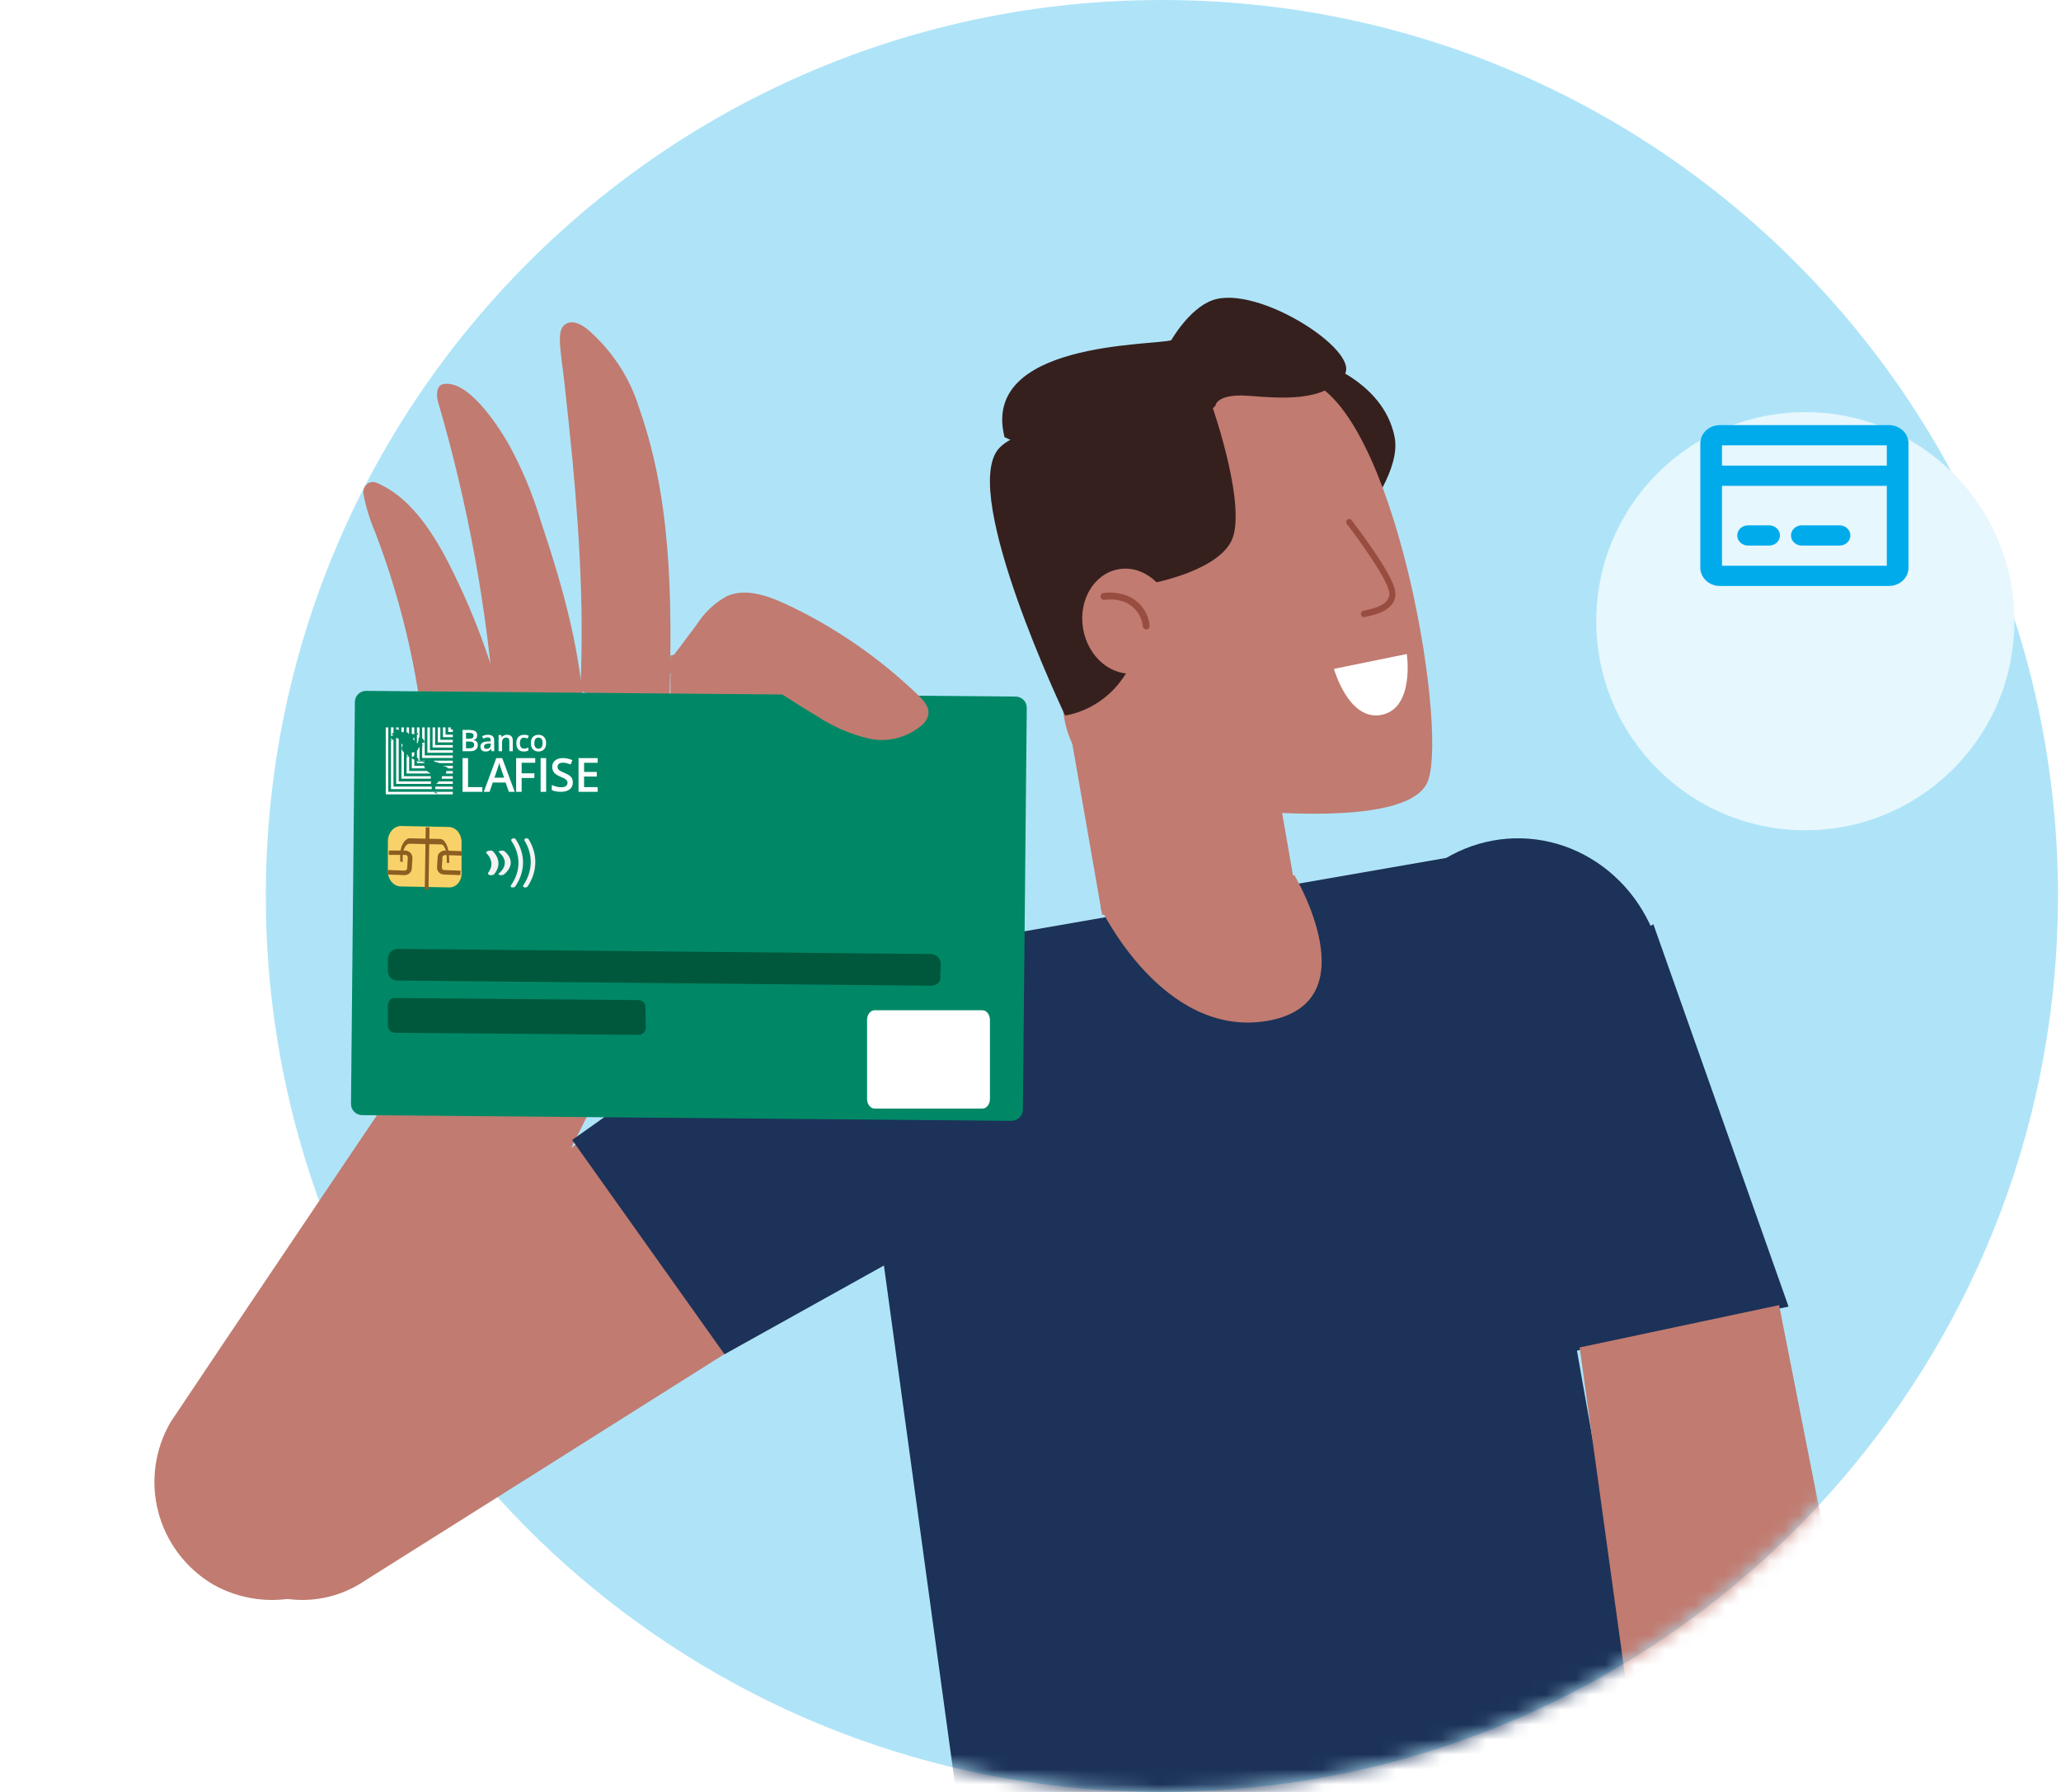 <svg width="138" height="120" viewBox="0 0 138 120" fill="none" xmlns="http://www.w3.org/2000/svg">
<path d="M137.799 59.995C137.799 89.836 116.01 114.592 87.482 119.223C84.33 119.732 81.104 120 77.803 120C48.961 120 24.88 99.653 19.111 72.531C18.566 69.951 18.178 67.317 17.974 64.627C17.854 63.092 17.799 61.548 17.799 59.995C17.799 26.864 44.663 0 77.803 0C110.944 0 137.799 26.864 137.799 59.995Z" fill="#AFE4F8"/>
<mask id="mask0_521_3116" style="mask-type:alpha" maskUnits="userSpaceOnUse" x="0" y="0" width="138" height="120">
<path fill-rule="evenodd" clip-rule="evenodd" d="M137.798 59.995C137.798 89.836 116.009 114.592 87.481 119.223C84.329 119.732 81.103 120 77.803 120C62.815 120 49.112 114.506 38.597 105.421V109.2H0.197V12.4H38.597V14.576C49.113 5.494 62.816 0 77.803 0C95.453 0 111.321 7.62 122.298 19.749C131.058 20.802 137.803 27.319 137.803 35.201C137.803 38.059 136.916 40.737 135.369 43.04C136.95 48.417 137.798 54.107 137.798 59.995Z" fill="#D9D9D9"/>
</mask>
<g mask="url(#mask0_521_3116)">
<path d="M109.062 110.078L99.664 56.96L56.41 64.486L64.226 121.541C71.225 124.835 79.938 123.365 87.672 123.187C95.407 123.008 102.223 119.457 109.062 115.844V110.078Z" fill="#1C3258"/>
<path d="M14.248 106.097C16.084 107.14 18.264 107.418 20.306 106.868C22.348 106.318 24.087 104.985 25.14 103.164L42.65 68.046C43.164 67.05 43.353 65.921 43.191 64.814C43.029 63.707 42.524 62.677 41.746 61.868C40.73 60.85 39.353 60.27 37.91 60.251C36.467 60.233 35.074 60.779 34.033 61.77C33.613 62.167 11.457 95.158 11.43 95.223C10.367 97.04 10.067 99.198 10.594 101.233C11.121 103.267 12.434 105.014 14.248 106.097Z" fill="#C17B70"/>
<path d="M87.913 24.053C87.913 24.053 92.623 25.36 93.382 29.28C94.14 33.201 86.027 40.506 86.027 40.506L87.913 24.053Z" fill="#35201E"/>
<path d="M95.534 52.474C93.971 55.496 83.327 54.474 76.926 53.554C75.52 53.353 74.215 52.719 73.198 51.743C72.18 50.767 71.504 49.499 71.264 48.122L68.852 34.48C68.574 32.925 68.87 31.324 69.686 29.965C70.502 28.606 71.785 27.578 73.304 27.067C78.031 25.486 84.648 23.853 88.015 25.685C93.703 28.758 97.051 49.549 95.534 52.474Z" fill="#C17B70"/>
<path d="M94.197 43.797L89.318 44.791C89.318 44.791 90.3 48.326 92.518 47.87C94.735 47.414 94.197 43.797 94.197 43.797Z" fill="white"/>
<path d="M91.322 41.329C91.275 41.33 91.229 41.312 91.193 41.279C91.158 41.246 91.134 41.2 91.128 41.15C91.123 41.122 91.123 41.094 91.128 41.066C91.134 41.039 91.144 41.013 91.159 40.99C91.174 40.967 91.193 40.947 91.215 40.932C91.237 40.917 91.261 40.907 91.287 40.903C92.554 40.664 93.122 40.253 93.018 39.64C92.88 38.765 90.941 36.052 90.172 35.081C90.146 35.036 90.136 34.983 90.143 34.931C90.15 34.879 90.175 34.832 90.212 34.798C90.249 34.765 90.297 34.746 90.345 34.748C90.394 34.749 90.441 34.769 90.477 34.804C90.588 34.953 93.247 38.399 93.413 39.565C93.627 40.895 91.917 41.217 91.335 41.322L91.322 41.329Z" fill="#984D40"/>
<path d="M84.051 44.128L71.199 46.361L73.796 61.269L86.648 59.036L84.051 44.128Z" fill="#C17B70"/>
<path d="M73.688 60.788C73.688 60.788 77.833 69.541 84.826 68.37C91.819 67.198 86.669 58.605 86.669 58.605L73.688 60.788Z" fill="#C17B70"/>
<path d="M58.878 84.109C64.331 84.109 68.75 79.689 68.75 74.237C68.75 68.784 64.331 64.364 58.878 64.364C53.426 64.364 49.006 68.784 49.006 74.237C49.006 79.689 53.426 84.109 58.878 84.109Z" fill="#1C3258"/>
<path d="M76.561 39.175C76.561 39.175 81.211 38.445 82.403 36.322C83.595 34.199 81.211 27.343 81.211 27.343C81.211 27.343 68.865 27.599 66.833 30.09C64.305 33.212 71.318 47.911 71.318 47.911C71.318 47.911 77.057 47.292 76.561 39.175Z" fill="#35201E"/>
<path d="M76.115 45.074C77.764 44.787 78.83 42.998 78.495 41.078C78.16 39.157 76.552 37.832 74.904 38.119C73.255 38.405 72.189 40.195 72.524 42.115C72.858 44.036 74.466 45.36 76.115 45.074Z" fill="#C17B70"/>
<path d="M76.752 42.152C76.697 42.151 76.644 42.132 76.601 42.097C76.559 42.062 76.53 42.013 76.519 41.96C76.484 41.566 76.33 41.192 76.078 40.886C75.826 40.581 75.486 40.358 75.105 40.248C74.732 40.138 74.34 40.111 73.956 40.168C73.925 40.174 73.894 40.174 73.864 40.167C73.834 40.16 73.806 40.148 73.781 40.13C73.756 40.111 73.736 40.089 73.72 40.062C73.704 40.036 73.694 40.007 73.69 39.976C73.681 39.917 73.695 39.857 73.729 39.808C73.764 39.758 73.816 39.724 73.875 39.713C74.333 39.652 74.798 39.687 75.241 39.816C75.706 39.949 76.119 40.217 76.429 40.587C76.738 40.956 76.929 41.409 76.977 41.888C76.984 41.948 76.968 42.008 76.932 42.057C76.896 42.106 76.843 42.14 76.784 42.152H76.752Z" fill="#984D40"/>
<path d="M81.382 27.171C81.382 27.171 81.437 26.343 83.603 26.506C85.769 26.668 88.742 26.951 90.025 25.091C91.115 23.5 84.197 19.024 81.182 20.106C79.616 20.672 78.423 22.786 78.423 22.786C77.147 23.147 65.641 22.878 67.262 29.278C67.275 29.271 75.312 33.45 81.382 27.171Z" fill="#35201E"/>
<path d="M111.355 64.754C112.29 70.397 109.461 74.258 104.031 76.93C99.1 79.362 92.867 73.952 91.933 68.29C91.711 66.948 91.743 65.573 92.026 64.243C92.309 62.914 92.838 61.656 93.583 60.542C94.328 59.428 95.274 58.479 96.367 57.749C97.461 57.02 98.68 56.524 99.955 56.291C101.23 56.057 102.537 56.091 103.8 56.389C105.063 56.687 106.258 57.244 107.317 58.028C108.375 58.812 109.277 59.807 109.97 60.958C110.663 62.109 111.134 63.392 111.355 64.734V64.754Z" fill="#1C3258"/>
<path d="M110.707 61.896L119.757 87.5L104.423 90.691C104.423 90.691 98.367 69.465 98.367 69.08C98.367 68.695 110.707 61.896 110.707 61.896Z" fill="#1C3258"/>
<path d="M62.212 70.76C61.523 69.772 60.645 68.929 59.629 68.279C58.613 67.63 57.478 67.187 56.29 66.975C55.102 66.763 53.883 66.788 52.705 67.046C51.526 67.305 50.41 67.793 49.42 68.482C49.284 68.567 37.2 77.659 30.658 82.584L27.64 84.855L23.746 87.806L16.023 93.63C15.22 94.183 14.533 94.887 14.002 95.704C13.472 96.521 13.108 97.435 12.931 98.392C12.755 99.349 12.769 100.332 12.973 101.283C13.177 102.235 13.568 103.138 14.122 103.939C14.676 104.74 15.382 105.425 16.202 105.954C17.021 106.483 17.937 106.846 18.897 107.022C19.857 107.198 20.842 107.184 21.797 106.98C22.751 106.777 23.656 106.387 24.46 105.835L35.662 98.781C35.662 98.781 59.674 83.645 59.843 83.502C61.845 82.12 63.217 80.005 63.661 77.618C64.105 75.231 63.584 72.766 62.212 70.76Z" fill="#C17B70"/>
<path d="M52.874 66.01L38.31 76.34L48.512 90.691L64.035 82.047L67.105 67.494L52.874 66.01Z" fill="#1C3258"/>
<path d="M28.308 48.498C27.768 44.074 26.693 39.743 25.11 35.613C24.76 34.805 24.5 33.955 24.336 33.081C24.316 32.963 24.326 32.84 24.365 32.727C24.404 32.614 24.471 32.513 24.558 32.436C24.645 32.359 24.75 32.308 24.861 32.289C24.973 32.269 25.087 32.281 25.193 32.324C27.361 33.204 28.896 35.491 30.041 37.722C31.942 41.438 33.342 45.422 34.199 49.556" fill="#C17B70"/>
<path d="M33.163 47.928C32.626 40.825 31.345 33.795 29.341 26.946C29.203 26.483 29.203 25.805 29.692 25.718C31.248 25.442 33.135 28.134 34.058 29.746C34.942 31.356 35.653 33.05 36.179 34.802C37.695 39.327 39.031 43.973 39.134 48.733" fill="#C17B70"/>
<path d="M38.853 46.29C38.996 43.328 38.968 40.367 38.818 37.405C38.667 34.444 38.417 31.488 38.103 28.533C38.003 27.577 37.896 26.614 37.796 25.658C37.696 24.702 37.524 23.779 37.488 22.842C37.488 22.477 37.488 21.946 37.86 21.713C38.489 21.302 39.289 21.972 39.697 22.377C41.124 23.72 42.172 25.369 42.748 27.178C42.841 27.451 42.934 27.723 43.02 27.989C45.121 34.404 44.971 41.27 44.806 47.91" fill="#C17B70"/>
<path d="M53.12 47.088H44.893V43.899L52.836 42.152L53.12 47.088Z" fill="#C17B70"/>
<path d="M67.724 75.059L24.234 74.677C24.036 74.672 23.848 74.59 23.711 74.448C23.573 74.306 23.499 74.117 23.502 73.921L23.763 46.99C23.765 46.893 23.786 46.797 23.825 46.709C23.864 46.62 23.92 46.539 23.991 46.472C24.061 46.405 24.144 46.352 24.235 46.316C24.326 46.281 24.424 46.264 24.521 46.265L68.018 46.647C68.216 46.652 68.404 46.734 68.541 46.876C68.678 47.018 68.753 47.208 68.75 47.404L68.489 74.335C68.48 74.53 68.396 74.714 68.253 74.849C68.111 74.984 67.921 75.059 67.724 75.059Z" fill="#008866"/>
<path d="M30.063 59.427L26.835 59.363C26.611 59.359 26.397 59.256 26.236 59.076C26.076 58.897 25.981 58.653 25.971 58.396V56.314C25.976 56.056 26.066 55.81 26.221 55.625C26.378 55.44 26.589 55.329 26.812 55.315L30.04 55.379C30.265 55.383 30.479 55.486 30.639 55.666C30.8 55.846 30.895 56.089 30.904 56.346V58.428C30.913 58.559 30.898 58.691 30.859 58.815C30.82 58.938 30.759 59.051 30.679 59.145C30.6 59.24 30.504 59.314 30.397 59.362C30.291 59.411 30.177 59.433 30.063 59.427Z" fill="#F8D268"/>
<path d="M30.084 57.783H29.915V57.458C29.915 56.998 29.742 56.501 29.511 56.549L27.407 56.501C27.19 56.501 26.963 56.855 26.963 57.371V57.735L26.795 57.687V57.362C26.768 56.683 27.079 56.195 27.389 56.137L29.489 56.185C29.644 56.193 29.792 56.331 29.901 56.571C30.01 56.81 30.07 57.132 30.07 57.467L30.084 57.783Z" fill="#8D5D22"/>
<path d="M28.506 55.404L28.441 59.555L28.693 59.559L28.758 55.407L28.506 55.404Z" fill="#8D5D22"/>
<path d="M27.072 58.605L25.971 58.564V58.26L27.064 58.301C27.064 58.301 27.264 58.301 27.264 58.136L27.306 57.446C27.306 57.446 27.306 57.248 27.139 57.248H26.038V56.96H27.139C27.205 56.962 27.27 56.977 27.331 57.005C27.39 57.032 27.444 57.071 27.489 57.12C27.533 57.168 27.567 57.225 27.589 57.286C27.611 57.348 27.619 57.413 27.615 57.478L27.573 58.169C27.563 58.291 27.505 58.405 27.411 58.486C27.318 58.567 27.197 58.61 27.072 58.605Z" fill="#8D5D22"/>
<path d="M30.825 58.606L29.734 58.566C29.669 58.565 29.605 58.551 29.545 58.526C29.486 58.501 29.432 58.464 29.388 58.418C29.344 58.372 29.31 58.318 29.289 58.259C29.267 58.2 29.258 58.138 29.263 58.075L29.304 57.411C29.304 57.354 29.316 57.297 29.338 57.244C29.361 57.191 29.394 57.143 29.436 57.103C29.486 57.056 29.546 57.019 29.611 56.994C29.677 56.97 29.746 56.958 29.816 56.96L30.907 57V57.3L29.825 57.261C29.796 57.259 29.767 57.263 29.74 57.272C29.713 57.282 29.688 57.297 29.668 57.316C29.652 57.328 29.64 57.344 29.633 57.362C29.625 57.38 29.623 57.4 29.626 57.419L29.585 58.083C29.585 58.083 29.585 58.265 29.75 58.265L30.841 58.305L30.825 58.606Z" fill="#8D5D22"/>
<path d="M32.902 58.606H32.803C32.749 58.59 32.708 58.565 32.687 58.535C32.667 58.505 32.668 58.472 32.691 58.442C32.849 58.236 32.921 58.015 32.904 57.794C32.887 57.573 32.781 57.355 32.593 57.156C32.575 57.143 32.563 57.128 32.557 57.112C32.551 57.097 32.551 57.081 32.558 57.066C32.565 57.05 32.579 57.036 32.597 57.023C32.616 57.011 32.64 57 32.667 56.992C32.71 56.972 32.768 56.96 32.828 56.96C32.887 56.96 32.945 56.972 32.988 56.992C33.22 57.227 33.351 57.483 33.372 57.745C33.394 58.007 33.305 58.268 33.112 58.511C33.103 58.537 33.078 58.56 33.04 58.578C33.001 58.595 32.953 58.605 32.902 58.606Z" fill="#F3F3F3"/>
<path d="M33.575 58.601C33.54 58.607 33.502 58.607 33.467 58.601C33.444 58.595 33.424 58.587 33.409 58.578C33.394 58.569 33.384 58.558 33.379 58.547C33.373 58.536 33.374 58.524 33.38 58.513C33.386 58.502 33.397 58.492 33.413 58.483C33.668 58.264 33.801 58.024 33.801 57.78C33.801 57.536 33.668 57.295 33.413 57.077C33.403 57.067 33.397 57.056 33.397 57.044C33.397 57.033 33.402 57.023 33.412 57.012C33.422 57.002 33.437 56.993 33.455 56.985C33.474 56.977 33.496 56.971 33.521 56.967C33.545 56.963 33.572 56.96 33.599 56.96C33.626 56.96 33.653 56.962 33.678 56.966C33.703 56.971 33.725 56.977 33.745 56.985C33.764 56.993 33.779 57.002 33.79 57.013C34.071 57.259 34.21 57.529 34.197 57.802C34.184 58.075 34.018 58.342 33.715 58.583C33.674 58.596 33.625 58.602 33.575 58.601Z" fill="#F3F3F3"/>
<path d="M34.338 59.421C34.307 59.431 34.273 59.431 34.242 59.421C34.213 59.397 34.197 59.365 34.197 59.332C34.197 59.299 34.213 59.268 34.242 59.244C34.552 58.794 34.715 58.291 34.715 57.779C34.715 57.268 34.552 56.765 34.242 56.315C34.233 56.301 34.228 56.285 34.228 56.268C34.227 56.252 34.23 56.236 34.237 56.221C34.245 56.205 34.256 56.191 34.27 56.18C34.284 56.168 34.301 56.158 34.32 56.152C34.34 56.144 34.361 56.139 34.383 56.138C34.404 56.136 34.426 56.139 34.446 56.145C34.467 56.15 34.486 56.16 34.501 56.171C34.517 56.183 34.53 56.197 34.538 56.213C34.865 56.706 35.03 57.254 35.02 57.809C35.009 58.364 34.822 58.909 34.477 59.394C34.458 59.407 34.436 59.416 34.412 59.421C34.387 59.425 34.362 59.425 34.338 59.421Z" fill="#F3F3F3"/>
<path d="M35.18 59.428H35.106C35.088 59.422 35.071 59.413 35.058 59.402C35.044 59.391 35.035 59.379 35.028 59.365C35.022 59.352 35.02 59.337 35.022 59.324C35.024 59.309 35.031 59.296 35.041 59.283C35.355 58.813 35.525 58.304 35.537 57.787C35.55 57.271 35.406 56.758 35.114 56.281C35.101 56.255 35.103 56.227 35.12 56.202C35.136 56.177 35.167 56.157 35.205 56.147C35.223 56.141 35.244 56.138 35.264 56.137C35.285 56.137 35.306 56.14 35.325 56.146C35.343 56.152 35.36 56.16 35.373 56.171C35.387 56.182 35.396 56.195 35.401 56.209C35.707 56.713 35.857 57.254 35.843 57.799C35.829 58.344 35.651 58.882 35.319 59.378C35.304 59.394 35.283 59.407 35.259 59.415C35.235 59.424 35.208 59.428 35.18 59.428Z" fill="#F3F3F3"/>
<path d="M62.348 66.01L26.614 65.665C26.444 65.665 26.28 65.597 26.159 65.477C26.038 65.357 25.971 65.195 25.971 65.025V64.181C25.98 64.014 26.051 63.857 26.169 63.739C26.288 63.621 26.447 63.551 26.614 63.542L62.348 63.887C62.516 63.895 62.676 63.965 62.795 64.083C62.914 64.201 62.984 64.359 62.992 64.526L62.96 65.37C63.03 65.728 62.754 65.978 62.348 66.01Z" fill="#00583C"/>
<path d="M42.787 69.3L26.382 69.161C26.165 69.124 25.947 68.903 25.973 68.66V67.296C25.981 67.17 26.03 67.052 26.111 66.966C26.192 66.88 26.297 66.832 26.407 66.832L42.813 66.972C43.03 67.009 43.247 67.223 43.215 67.473L43.247 68.837C43.232 68.965 43.177 69.082 43.092 69.168C43.008 69.253 42.899 69.3 42.787 69.3Z" fill="#00583C"/>
<path d="M44.07 45.263L46.618 41.873C47.135 41.05 47.836 40.381 48.658 39.928C49.898 39.368 51.348 39.868 52.588 40.441C55.853 41.959 58.868 44.035 61.516 46.589C61.888 46.948 62.29 47.428 62.135 47.954C62.066 48.185 61.934 48.389 61.757 48.54C61.259 48.966 60.68 49.27 60.061 49.428C59.442 49.587 58.797 49.598 58.174 49.459C56.933 49.167 55.746 48.651 54.665 47.934C52.731 46.779 50.857 45.525 49.042 44.171" fill="#C17B70"/>
<path d="M65.784 67.655H58.557C58.281 67.655 58.057 67.945 58.057 68.302V73.589C58.057 73.947 58.281 74.237 58.557 74.237H65.784C66.06 74.237 66.284 73.947 66.284 73.589V68.302C66.284 67.945 66.06 67.655 65.784 67.655Z" fill="white"/>
<path d="M124.693 115.657L119.125 87.4L105.771 90.234L109.322 115.929C111.21 117.288 117.952 117.56 124.693 115.657Z" fill="#C17B70"/>
<path d="M29.185 53.053C29.185 53.053 29.234 53.08 29.256 53.083C29.278 53.087 29.321 53.106 29.321 53.106L29.306 53.117C29.306 53.117 29.266 53.121 29.232 53.121C29.198 53.121 29.159 53.114 29.159 53.114L29.102 53.1L29.114 53.066L29.129 53.033L29.096 53.026H29.048L29.028 53.025H25.998V48.712H25.83V53.193H30.32V53.025H29.156L29.185 53.053Z" fill="white"/>
<path d="M29.153 52.678C29.146 52.697 29.153 52.752 29.14 52.756C29.127 52.761 29.16 52.811 29.16 52.811L29.152 52.843H30.318V52.675H29.156C29.155 52.676 29.155 52.677 29.153 52.678Z" fill="white"/>
<path d="M26.209 49.59C26.214 49.583 26.234 49.56 26.244 49.557C26.252 49.554 26.263 49.53 26.277 49.522C26.292 49.515 26.298 49.496 26.298 49.496C26.298 49.496 26.278 49.493 26.267 49.498C26.256 49.503 26.244 49.504 26.244 49.504C26.244 49.504 26.236 49.493 26.234 49.484C26.233 49.476 26.209 49.48 26.209 49.48L26.198 49.468C26.198 49.468 26.2 49.451 26.218 49.441C26.234 49.431 26.215 49.416 26.207 49.42C26.198 49.424 26.173 49.435 26.181 49.429C26.184 49.427 26.181 49.426 26.181 49.425V49.614L26.193 49.609C26.19 49.609 26.205 49.598 26.209 49.59Z" fill="white"/>
<path d="M26.215 49.278C26.224 49.275 26.246 49.275 26.246 49.275L26.27 49.266C26.27 49.266 26.277 49.256 26.303 49.265L26.305 49.242C26.305 49.242 26.327 49.213 26.336 49.207C26.345 49.199 26.321 49.187 26.321 49.187L26.283 49.201L26.244 49.203L26.223 49.193C26.223 49.193 26.221 49.181 26.223 49.172C26.224 49.164 26.247 49.151 26.247 49.151C26.247 49.151 26.247 49.137 26.246 49.129C26.246 49.122 26.258 49.107 26.258 49.107L26.277 49.112C26.277 49.112 26.277 49.112 26.286 49.095C26.295 49.077 26.306 49.087 26.306 49.087L26.325 49.104L26.334 49.119L26.349 49.117V49.048V49.046V49.002C26.341 49 26.334 48.999 26.334 48.999C26.334 48.999 26.327 48.979 26.339 48.975C26.342 48.972 26.347 48.969 26.349 48.964V48.709H26.178V49.324C26.18 49.32 26.181 49.317 26.184 49.315C26.199 49.305 26.207 49.282 26.215 49.278Z" fill="white"/>
<path d="M28.922 52.844C28.921 52.843 28.921 52.844 28.922 52.844C28.917 52.832 28.906 52.798 28.906 52.798C28.906 52.798 28.921 52.759 28.907 52.743C28.895 52.729 28.912 52.683 28.912 52.683C28.912 52.683 28.912 52.68 28.912 52.675H26.346V49.522C26.342 49.525 26.339 49.528 26.336 49.531C26.327 49.537 26.303 49.541 26.283 49.548C26.263 49.556 26.248 49.582 26.23 49.597C26.212 49.614 26.213 49.616 26.188 49.622C26.184 49.622 26.181 49.625 26.178 49.626V52.843H28.922V52.844Z" fill="white"/>
<path d="M28.861 52.496C28.854 52.48 28.846 52.459 28.846 52.452C28.846 52.441 28.848 52.4 28.861 52.386C28.865 52.38 28.866 52.353 28.866 52.328H26.696V49.482C26.694 49.48 26.691 49.477 26.691 49.477C26.691 49.477 26.631 49.449 26.62 49.442C26.61 49.435 26.582 49.423 26.568 49.417C26.555 49.41 26.548 49.41 26.533 49.422C26.529 49.423 26.528 49.425 26.525 49.427L26.527 52.496H28.861Z" fill="white"/>
<path d="M26.545 48.866C26.534 48.869 26.555 48.855 26.569 48.847C26.581 48.84 26.589 48.857 26.589 48.857C26.589 48.857 26.609 48.847 26.618 48.843C26.627 48.84 26.629 48.855 26.629 48.855C26.633 48.856 26.638 48.859 26.643 48.86C26.652 48.864 26.655 48.867 26.658 48.874C26.66 48.877 26.659 48.881 26.659 48.885C26.659 48.891 26.663 48.894 26.667 48.896C26.673 48.901 26.679 48.906 26.686 48.911C26.689 48.915 26.692 48.915 26.696 48.916V48.711H26.527V48.877C26.534 48.874 26.555 48.865 26.545 48.866Z" fill="white"/>
<path d="M30.318 52.328H29.307C29.308 52.33 29.31 52.332 29.31 52.333C29.32 52.345 29.338 52.353 29.343 52.371C29.348 52.389 29.348 52.4 29.334 52.42C29.317 52.438 29.263 52.453 29.24 52.456C29.225 52.458 29.219 52.481 29.215 52.496H30.318V52.328Z" fill="white"/>
<path d="M26.914 49.017C26.914 49.019 26.914 49.019 26.913 49.019C26.916 49.02 26.929 49.026 26.933 49.025C26.934 49.025 26.935 49.026 26.937 49.028C26.935 49.028 26.934 49.029 26.934 49.029C26.938 49.032 26.938 49.039 26.943 49.043C26.948 49.045 26.954 49.046 26.959 49.049C26.958 49.045 26.96 49.04 26.964 49.039C26.965 49.035 26.968 49.031 26.969 49.028C26.971 49.021 26.974 49.016 26.976 49.01C26.976 49.007 26.978 49.002 26.979 48.999C26.981 48.995 26.981 48.995 26.984 48.995C26.997 48.995 27.004 49.009 27.016 49.001C27.02 48.999 27.022 48.997 27.03 48.996C27.033 48.995 27.038 48.995 27.043 48.992V48.712H26.875V48.992C26.88 48.999 26.888 49.002 26.893 49.006C26.901 49.01 26.908 49.013 26.914 49.017Z" fill="white"/>
<path d="M30.32 51.98H29.62C29.608 51.988 29.596 51.994 29.593 51.998C29.586 52.009 29.583 52.043 29.584 52.058C29.586 52.073 29.587 52.106 29.587 52.106C29.587 52.106 29.584 52.127 29.578 52.149H30.32V51.98Z" fill="white"/>
<path d="M27.012 49.057C27.024 49.058 27.032 49.055 27.038 49.049C27.039 49.049 27.043 49.047 27.046 49.046V49.022C27.042 49.026 27.038 49.032 27.034 49.033C27.029 49.035 27.024 49.035 27.018 49.035C27.01 49.041 26.999 49.053 27.012 49.057Z" fill="white"/>
<path d="M28.842 52.148C28.839 52.137 28.838 52.127 28.838 52.117C28.837 52.092 28.838 52.069 28.846 52.039C28.849 52.028 28.848 52.003 28.846 51.979H27.045V50.379C27.038 50.366 27.027 50.356 27.027 50.356L27.007 50.343C27.007 50.343 26.979 50.326 26.974 50.318C26.969 50.311 26.948 50.289 26.944 50.284C26.939 50.276 26.941 50.247 26.941 50.247C26.941 50.247 26.922 50.227 26.917 50.218C26.913 50.21 26.895 50.189 26.896 50.179C26.898 50.168 26.898 50.148 26.898 50.148C26.898 50.148 26.898 50.113 26.895 50.103C26.894 50.093 26.898 50.078 26.901 50.064C26.907 50.05 26.914 49.977 26.928 49.967C26.941 49.953 26.944 49.937 26.944 49.937L26.959 49.916C26.959 49.916 26.957 49.882 26.949 49.872C26.942 49.863 26.915 49.824 26.905 49.818C26.895 49.812 26.886 49.772 26.88 49.753L26.879 52.144V52.146H28.842V52.148Z" fill="white"/>
<path d="M27.228 50.58L27.294 50.697V50.736L27.225 50.675V51.801H28.831C28.828 51.772 28.787 51.761 28.764 51.75C28.743 51.739 28.69 51.727 28.672 51.708C28.653 51.69 28.613 51.648 28.607 51.633C28.607 51.632 28.607 51.632 28.606 51.632H27.395V50.69L27.354 50.671L27.333 50.66L27.335 50.641L27.334 50.62C27.334 50.62 27.309 50.6 27.305 50.592C27.3 50.583 27.27 50.557 27.27 50.557C27.27 50.557 27.245 50.538 27.24 50.532C27.236 50.524 27.232 50.512 27.228 50.506C27.228 50.503 27.226 50.502 27.225 50.501V50.571C27.227 50.573 27.23 50.577 27.23 50.577L27.228 50.58Z" fill="white"/>
<path d="M27.253 49.044C27.256 49.047 27.253 49.049 27.256 49.052C27.258 49.059 27.273 49.063 27.282 49.063C27.286 49.063 27.29 49.066 27.292 49.063C27.296 49.063 27.299 49.06 27.301 49.06C27.304 49.06 27.305 49.064 27.306 49.064C27.309 49.066 27.311 49.068 27.315 49.069C27.319 49.073 27.323 49.073 27.325 49.077C27.325 49.075 27.323 49.075 27.323 49.074C27.325 49.075 27.326 49.078 27.328 49.079C27.328 49.078 27.325 49.078 27.324 49.077C27.329 49.084 27.335 49.091 27.345 49.087C27.35 49.087 27.35 49.084 27.354 49.082C27.359 49.078 27.356 49.082 27.359 49.086C27.363 49.089 27.37 49.093 27.365 49.097C27.364 49.101 27.358 49.101 27.356 49.103C27.351 49.107 27.351 49.111 27.345 49.113C27.34 49.117 27.334 49.117 27.328 49.119C27.329 49.126 27.329 49.13 27.332 49.132C27.335 49.135 27.336 49.135 27.339 49.136C27.341 49.138 27.341 49.139 27.341 49.139C27.345 49.143 27.345 49.143 27.35 49.143C27.356 49.145 27.356 49.146 27.36 49.15C27.366 49.153 27.379 49.15 27.385 49.148C27.388 49.147 27.388 49.147 27.389 49.147V48.711H27.221V49.03C27.222 49.03 27.226 49.03 27.228 49.032C27.24 49.035 27.248 49.037 27.253 49.044Z" fill="white"/>
<path d="M30.319 51.633H29.886V51.634C29.886 51.634 29.884 51.713 29.873 51.742C29.868 51.757 29.86 51.777 29.852 51.802H30.32L30.319 51.633Z" fill="white"/>
<path d="M30.319 51.454V51.286H29.641L29.703 51.308L29.789 51.318C29.789 51.318 29.838 51.331 29.854 51.333C29.872 51.338 29.891 51.367 29.901 51.383C29.91 51.398 29.953 51.395 29.966 51.402C29.979 51.41 29.999 51.446 29.999 51.446C29.999 51.446 29.997 51.45 29.995 51.456H30.319V51.454Z" fill="white"/>
<path d="M27.741 51.453H28.468C28.456 51.439 28.446 51.429 28.441 51.423C28.43 51.407 28.422 51.378 28.412 51.367C28.403 51.355 28.41 51.315 28.41 51.315V51.285H27.742V50.854H27.717L27.64 50.842C27.64 50.842 27.619 50.781 27.601 50.77C27.592 50.763 27.58 50.758 27.572 50.755L27.573 51.285V51.454L27.741 51.453Z" fill="white"/>
<path d="M27.709 49.582C27.716 49.582 27.724 49.582 27.731 49.585C27.734 49.586 27.738 49.589 27.741 49.59V49.37C27.74 49.371 27.739 49.373 27.739 49.374C27.721 49.386 27.709 49.402 27.697 49.419C27.697 49.418 27.699 49.418 27.699 49.417C27.694 49.415 27.691 49.425 27.689 49.428C27.683 49.438 27.671 49.446 27.665 49.458C27.661 49.468 27.663 49.477 27.656 49.487C27.651 49.496 27.65 49.502 27.651 49.511C27.652 49.516 27.655 49.52 27.662 49.52C27.666 49.52 27.67 49.517 27.674 49.514C27.676 49.512 27.677 49.51 27.682 49.508C27.682 49.51 27.681 49.51 27.681 49.51C27.686 49.511 27.685 49.518 27.687 49.522C27.69 49.525 27.695 49.527 27.696 49.532C27.696 49.533 27.697 49.547 27.7 49.545C27.699 49.547 27.697 49.548 27.697 49.548C27.705 49.555 27.701 49.562 27.699 49.57C27.692 49.58 27.697 49.582 27.709 49.582Z" fill="white"/>
<path d="M27.578 49.143C27.577 49.143 27.577 49.143 27.576 49.143C27.581 49.141 27.584 49.141 27.59 49.143C27.602 49.148 27.613 49.152 27.625 49.158C27.629 49.16 27.634 49.161 27.639 49.162C27.648 49.164 27.655 49.168 27.664 49.164C27.673 49.162 27.678 49.151 27.685 49.144C27.692 49.141 27.698 49.129 27.707 49.129C27.708 49.132 27.707 49.134 27.704 49.137C27.702 49.143 27.702 49.15 27.694 49.153C27.694 49.153 27.695 49.153 27.697 49.153C27.694 49.154 27.694 49.158 27.697 49.161C27.704 49.154 27.708 49.169 27.708 49.175C27.707 49.181 27.692 49.19 27.698 49.196C27.692 49.2 27.7 49.206 27.704 49.205C27.713 49.203 27.721 49.195 27.724 49.188C27.729 49.182 27.733 49.173 27.737 49.166C27.737 49.163 27.738 49.163 27.741 49.161V48.713H27.572V49.147C27.572 49.146 27.572 49.146 27.573 49.146C27.575 49.144 27.576 49.143 27.578 49.143Z" fill="white"/>
<path d="M27.622 50.666L27.641 50.703L27.687 50.658C27.687 50.658 27.704 50.619 27.713 50.604C27.718 50.593 27.728 50.583 27.741 50.578V50.353L27.724 50.359C27.724 50.359 27.708 50.366 27.706 50.37C27.702 50.376 27.703 50.376 27.694 50.381C27.685 50.387 27.682 50.389 27.682 50.389L27.659 50.385L27.624 50.379L27.61 50.387C27.61 50.387 27.613 50.385 27.572 50.407V50.656C27.581 50.666 27.592 50.672 27.599 50.673C27.611 50.677 27.622 50.666 27.622 50.666Z" fill="white"/>
<path d="M29.024 50.965L29.072 50.972L29.119 51.001L29.169 51.035L29.226 51.038H29.258L29.33 51.061C29.33 51.061 29.383 51.086 29.402 51.102C29.402 51.102 29.404 51.104 29.404 51.105H30.32V50.937H29.014C29.02 50.937 29.026 50.939 29.031 50.942C29.072 50.961 29.024 50.965 29.024 50.965Z" fill="white"/>
<path d="M28.443 51.105C28.451 51.07 28.363 51.057 28.358 51.047C28.358 51.047 28.329 51.042 28.321 51.032C28.314 51.024 28.272 50.989 28.272 50.989C28.251 50.983 28.179 50.998 28.179 50.998L28.164 51.022C28.164 51.022 28.124 51.019 28.108 51.017C28.094 51.015 28.075 51 28.075 51L28.031 51.001L28.008 50.987L27.963 50.981L27.932 50.971L27.924 50.937L27.918 50.932L27.919 50.933V51.104H28.443V51.105Z" fill="white"/>
<path d="M28.727 50.953C28.739 50.95 28.75 50.939 28.75 50.939C28.751 50.939 28.753 50.936 28.756 50.936H28.701L28.704 50.944C28.704 50.942 28.714 50.954 28.727 50.953Z" fill="white"/>
<path d="M28.306 50.947L28.332 50.954H28.333L28.362 50.974L28.387 50.976C28.387 50.976 28.432 50.952 28.467 50.937H28.285L28.306 50.947Z" fill="white"/>
<path d="M27.966 50.764C27.966 50.764 27.986 50.768 28 50.768C28.013 50.768 28.004 50.786 28.004 50.786L28.007 50.826C28.007 50.826 28.007 50.842 28.009 50.856C28.012 50.87 28.002 50.906 28.002 50.906C28.002 50.906 28.012 50.912 28.022 50.923C28.03 50.936 28.041 50.94 28.064 50.949C28.088 50.957 28.098 50.967 28.098 50.967C28.098 50.967 28.14 50.967 28.15 50.966C28.161 50.964 28.183 50.941 28.183 50.941L28.225 50.936H28.09V50.042C28.087 50.044 28.082 50.047 28.082 50.047C28.075 50.049 28.062 50.058 28.058 50.062C28.053 50.063 28.049 50.072 28.048 50.077C28.046 50.081 28.034 50.084 28.029 50.086C28.023 50.088 28.017 50.088 28.012 50.092C28.007 50.096 28.003 50.106 28.004 50.112C28.004 50.118 27.999 50.13 27.998 50.131C27.997 50.135 28.004 50.146 28.005 50.152C28.007 50.16 28.009 50.163 28.009 50.163C28.009 50.163 27.998 50.194 27.993 50.197C27.99 50.2 27.977 50.211 27.977 50.211C27.977 50.211 27.953 50.239 27.945 50.244C27.941 50.245 27.927 50.26 27.92 50.27V50.755L27.93 50.749L27.966 50.764Z" fill="white"/>
<path d="M27.924 49.77C27.925 49.775 27.925 49.775 27.931 49.774C27.937 49.772 27.945 49.77 27.951 49.768C27.961 49.76 27.966 49.75 27.975 49.743C27.984 49.734 28.004 49.723 27.994 49.709C27.99 49.704 27.985 49.7 27.984 49.693C27.983 49.688 27.985 49.682 27.981 49.679C27.976 49.67 27.966 49.669 27.962 49.66C27.961 49.656 27.962 49.656 27.968 49.651C27.971 49.645 27.978 49.641 27.984 49.636C27.988 49.635 27.993 49.634 27.994 49.631C27.995 49.63 27.994 49.63 27.994 49.629C27.996 49.623 28 49.62 28.004 49.617C28.008 49.615 28.012 49.614 28.014 49.61C28.017 49.605 28.02 49.6 28.023 49.595C28.032 49.585 28.042 49.567 28.034 49.555C28.029 49.548 28.027 49.542 28.022 49.537C28.02 49.533 28.017 49.532 28.015 49.528C28.014 49.525 28.02 49.521 28.019 49.516C28.017 49.512 28.008 49.512 28.008 49.509C28.006 49.506 28.018 49.497 28.022 49.496C28.02 49.492 28.022 49.484 28.027 49.481C28.028 49.479 28.03 49.478 28.033 49.475C28.035 49.472 28.034 49.468 28.035 49.464C28.035 49.461 28.038 49.458 28.039 49.454C28.039 49.45 28.037 49.448 28.034 49.445C28.027 49.438 28.022 49.433 28.027 49.424C28.03 49.415 28.037 49.408 28.043 49.399C28.047 49.395 28.049 49.393 28.05 49.386C28.052 49.384 28.052 49.382 28.053 49.378C28.055 49.373 28.064 49.374 28.071 49.375C28.074 49.377 28.077 49.377 28.079 49.38C28.081 49.382 28.081 49.384 28.084 49.385C28.084 49.385 28.086 49.385 28.087 49.386V48.713H27.919V49.163C27.92 49.162 27.92 49.162 27.922 49.16C27.93 49.152 27.931 49.143 27.935 49.134C27.937 49.128 27.939 49.118 27.941 49.111C27.942 49.107 27.947 49.102 27.95 49.099C27.953 49.097 27.957 49.094 27.96 49.094C27.964 49.088 27.957 49.088 27.955 49.084C27.955 49.079 27.955 49.079 27.957 49.077C27.957 49.073 27.961 49.068 27.968 49.069C27.973 49.069 27.973 49.074 27.976 49.078C27.979 49.081 27.981 49.079 27.985 49.081C27.988 49.083 27.99 49.086 27.994 49.088C28 49.09 28.01 49.092 28.01 49.099C28.012 49.106 28.004 49.111 28 49.114C27.996 49.121 27.996 49.127 27.99 49.133C27.988 49.136 27.98 49.139 27.98 49.143C27.98 49.144 27.986 49.148 27.988 49.15C27.99 49.152 27.999 49.154 28 49.157C28.002 49.16 27.996 49.166 27.995 49.168C27.993 49.175 27.989 49.177 27.983 49.182C27.975 49.188 27.978 49.198 27.969 49.203C27.962 49.205 27.953 49.203 27.947 49.201C27.945 49.201 27.945 49.198 27.942 49.197C27.934 49.192 27.93 49.203 27.924 49.205C27.921 49.205 27.919 49.205 27.916 49.203V49.763C27.917 49.763 27.919 49.765 27.919 49.767C27.924 49.763 27.922 49.769 27.924 49.77Z" fill="white"/>
<path d="M30.319 50.759V50.589H28.438V49.696C28.429 49.703 28.424 49.708 28.421 49.712C28.414 49.718 28.391 49.734 28.366 49.74C28.34 49.747 28.303 49.747 28.303 49.747C28.303 49.747 28.283 49.752 28.266 49.757V49.862C28.266 49.863 28.268 49.863 28.268 49.863C28.279 49.867 28.287 49.874 28.292 49.882C28.296 49.887 28.301 49.896 28.307 49.898C28.313 49.901 28.332 49.885 28.332 49.885L28.346 49.876L28.349 49.887C28.349 49.887 28.349 49.892 28.341 49.896C28.335 49.897 28.335 49.903 28.325 49.911C28.315 49.918 28.307 49.926 28.3 49.928C28.293 49.931 28.276 49.931 28.271 49.933C28.269 49.933 28.267 49.933 28.268 49.933L28.266 50.759H30.319Z" fill="white"/>
<path d="M28.302 49.448L28.319 49.444C28.319 49.444 28.322 49.454 28.32 49.467C28.319 49.478 28.322 49.499 28.323 49.5C28.324 49.504 28.328 49.507 28.333 49.507C28.34 49.504 28.348 49.518 28.357 49.522C28.367 49.527 28.371 49.533 28.371 49.541C28.369 49.548 28.363 49.552 28.362 49.567C28.359 49.581 28.382 49.582 28.39 49.586C28.397 49.588 28.428 49.592 28.43 49.594C28.431 49.596 28.436 49.604 28.436 49.609V48.712H28.268V49.503C28.269 49.495 28.281 49.469 28.284 49.465C28.288 49.46 28.302 49.448 28.302 49.448Z" fill="white"/>
<path d="M28.375 49.701C28.375 49.701 28.38 49.691 28.379 49.69C28.378 49.686 28.38 49.681 28.385 49.677C28.389 49.671 28.397 49.672 28.408 49.672C28.413 49.671 28.425 49.666 28.435 49.661V49.609C28.435 49.61 28.435 49.613 28.432 49.613C28.425 49.614 28.425 49.63 28.413 49.637C28.404 49.643 28.382 49.648 28.374 49.656C28.366 49.664 28.379 49.671 28.379 49.675C28.379 49.677 28.377 49.68 28.369 49.688C28.363 49.697 28.375 49.701 28.375 49.701Z" fill="white"/>
<path d="M28.786 50.24V48.712H28.617V50.41H30.319V50.24H28.786Z" fill="white"/>
<path d="M30.318 50.062V49.893H29.133V48.712H28.965V50.058L30.318 50.062Z" fill="white"/>
<path d="M30.319 49.714V49.545H29.483V48.712H29.312V49.711L30.319 49.714Z" fill="white"/>
<path d="M30.318 49.366V49.198H29.83V48.712H29.658V49.366H30.318Z" fill="white"/>
<path d="M30.32 49.019V48.849H30.181V48.712H30.012V49.019H30.32Z" fill="white"/>
<path d="M27.74 49.351V49.373C27.743 49.37 27.748 49.366 27.746 49.363C27.745 49.357 27.74 49.354 27.74 49.351Z" fill="white"/>
<path d="M30.971 53.026V50.769H31.34V52.71H32.298V53.026H30.971Z" fill="white"/>
<path d="M34.075 53.025L33.852 52.402H32.997L32.778 53.025H32.393L33.23 50.769H33.627L34.464 53.025H34.075ZM33.756 52.078L33.546 51.471C33.531 51.431 33.51 51.366 33.483 51.279C33.457 51.191 33.438 51.127 33.428 51.087C33.4 51.213 33.36 51.349 33.307 51.497L33.105 52.079H33.756V52.078Z" fill="white"/>
<path d="M34.928 53.026H34.56V50.769H35.837V51.08H34.928V51.786H35.779V52.099H34.928V53.026Z" fill="white"/>
<path d="M36.199 53.026V50.769H36.569V53.026H36.199Z" fill="white"/>
<path d="M38.355 52.399C38.355 52.595 38.284 52.748 38.142 52.858C38.002 52.97 37.806 53.025 37.558 53.025C37.309 53.025 37.106 52.986 36.947 52.91V52.57C37.048 52.617 37.155 52.654 37.266 52.681C37.38 52.709 37.484 52.721 37.582 52.721C37.724 52.721 37.829 52.694 37.897 52.64C37.965 52.586 37.999 52.513 37.999 52.422C37.999 52.34 37.968 52.27 37.906 52.214C37.844 52.157 37.715 52.089 37.522 52.01C37.321 51.929 37.18 51.837 37.098 51.732C37.016 51.628 36.975 51.502 36.975 51.357C36.975 51.174 37.04 51.03 37.171 50.924C37.302 50.819 37.476 50.766 37.696 50.766C37.906 50.766 38.116 50.813 38.325 50.904L38.21 51.196C38.014 51.115 37.841 51.074 37.687 51.074C37.571 51.074 37.483 51.099 37.422 51.149C37.362 51.199 37.332 51.267 37.332 51.349C37.332 51.406 37.344 51.455 37.368 51.496C37.392 51.536 37.432 51.575 37.488 51.611C37.543 51.648 37.642 51.696 37.785 51.755C37.946 51.821 38.066 51.884 38.14 51.943C38.215 52 38.27 52.067 38.306 52.139C38.337 52.214 38.355 52.3 38.355 52.399Z" fill="white"/>
<path d="M40.017 53.026H38.738V50.769H40.017V51.08H39.108V51.694H39.96V52.003H39.108V52.711H40.017V53.026Z" fill="white"/>
<path d="M30.97 48.881H31.393C31.591 48.881 31.733 48.91 31.82 48.967C31.907 49.024 31.951 49.114 31.951 49.237C31.951 49.32 31.93 49.39 31.887 49.446C31.845 49.501 31.783 49.536 31.701 49.55V49.56C31.802 49.578 31.876 49.616 31.922 49.671C31.97 49.727 31.993 49.802 31.993 49.897C31.993 50.025 31.948 50.125 31.858 50.198C31.769 50.271 31.645 50.307 31.485 50.307H30.969L30.97 48.881ZM31.204 49.469H31.429C31.527 49.469 31.598 49.454 31.642 49.423C31.688 49.392 31.71 49.34 31.71 49.265C31.71 49.199 31.686 49.15 31.637 49.12C31.588 49.089 31.512 49.074 31.406 49.074H31.204V49.469ZM31.204 49.659V50.11H31.453C31.551 50.11 31.623 50.092 31.674 50.054C31.724 50.016 31.748 49.957 31.748 49.877C31.748 49.803 31.723 49.748 31.671 49.713C31.621 49.678 31.543 49.659 31.44 49.659H31.204Z" fill="white"/>
<path d="M32.923 50.307L32.876 50.156H32.869C32.817 50.221 32.764 50.267 32.712 50.291C32.659 50.314 32.591 50.326 32.508 50.326C32.401 50.326 32.319 50.297 32.259 50.24C32.2 50.183 32.17 50.102 32.17 49.997C32.17 49.885 32.211 49.801 32.294 49.745C32.377 49.688 32.503 49.657 32.673 49.652L32.86 49.646V49.588C32.86 49.519 32.843 49.468 32.812 49.434C32.779 49.4 32.73 49.383 32.663 49.383C32.607 49.383 32.554 49.39 32.503 49.406C32.453 49.423 32.404 49.441 32.356 49.464L32.282 49.3C32.341 49.27 32.405 49.246 32.474 49.23C32.543 49.213 32.61 49.206 32.671 49.206C32.808 49.206 32.913 49.236 32.983 49.296C33.053 49.356 33.089 49.45 33.089 49.578V50.304H32.923V50.307ZM32.581 50.15C32.664 50.15 32.732 50.126 32.782 50.08C32.832 50.033 32.857 49.968 32.857 49.884V49.79L32.719 49.796C32.611 49.8 32.532 49.818 32.483 49.85C32.434 49.883 32.409 49.932 32.409 49.998C32.409 50.046 32.422 50.084 32.451 50.11C32.48 50.138 32.523 50.15 32.581 50.15Z" fill="white"/>
<path d="M34.337 50.307H34.106V49.644C34.106 49.561 34.09 49.498 34.056 49.457C34.022 49.415 33.969 49.395 33.896 49.395C33.799 49.395 33.728 49.424 33.683 49.481C33.637 49.538 33.615 49.634 33.615 49.768V50.305H33.385V49.226H33.565L33.597 49.368H33.608C33.641 49.316 33.688 49.276 33.747 49.249C33.807 49.221 33.874 49.207 33.947 49.207C34.205 49.207 34.335 49.339 34.335 49.602V50.307H34.337Z" fill="white"/>
<path d="M35.074 50.326C34.911 50.326 34.787 50.278 34.701 50.183C34.616 50.088 34.574 49.951 34.574 49.773C34.574 49.591 34.618 49.452 34.707 49.354C34.797 49.256 34.925 49.207 35.093 49.207C35.208 49.207 35.309 49.228 35.401 49.271L35.332 49.456C35.235 49.418 35.155 49.399 35.092 49.399C34.905 49.399 34.812 49.523 34.812 49.77C34.812 49.891 34.836 49.982 34.882 50.042C34.929 50.103 34.996 50.134 35.087 50.134C35.189 50.134 35.285 50.109 35.377 50.057V50.257C35.336 50.281 35.292 50.298 35.245 50.308C35.196 50.321 35.14 50.326 35.074 50.326Z" fill="white"/>
<path d="M36.566 49.764C36.566 49.94 36.521 50.078 36.43 50.177C36.34 50.276 36.214 50.325 36.052 50.325C35.951 50.325 35.862 50.303 35.784 50.257C35.706 50.212 35.647 50.147 35.606 50.062C35.564 49.976 35.543 49.877 35.543 49.766C35.543 49.591 35.588 49.455 35.677 49.356C35.768 49.258 35.894 49.209 36.058 49.209C36.214 49.209 36.338 49.259 36.43 49.359C36.521 49.459 36.566 49.594 36.566 49.764ZM35.779 49.764C35.779 50.014 35.871 50.138 36.056 50.138C36.238 50.138 36.33 50.014 36.33 49.764C36.33 49.519 36.238 49.395 36.054 49.395C35.958 49.395 35.889 49.426 35.845 49.49C35.801 49.554 35.779 49.645 35.779 49.764Z" fill="white"/>
<g filter="url(#filter0_d_521_3116)">
<ellipse cx="120.881" cy="33.6" rx="14" ry="14" fill="#E6F7FD"/>
</g>
<g clip-path="url(#clip0_521_3116)">
<path d="M126.481 28.469H115.156C114.436 28.469 113.85 29.016 113.85 29.688V38.02C113.85 38.692 114.436 39.239 115.156 39.239H126.481C127.201 39.239 127.788 38.692 127.788 38.02V29.688C127.788 29.016 127.201 28.469 126.481 28.469ZM126.336 29.824V31.181H115.301V29.824H126.336ZM115.301 37.884V32.536H126.336V37.884H115.301Z" fill="#00ABEC"/>
<path d="M118.456 35.18H117.048C116.647 35.18 116.322 35.484 116.322 35.858C116.322 36.232 116.647 36.535 117.048 36.535H118.456C118.857 36.535 119.182 36.232 119.182 35.858C119.182 35.484 118.857 35.18 118.456 35.18Z" fill="#00ABEC"/>
<path d="M123.171 35.18H120.646C120.245 35.18 119.92 35.484 119.92 35.858C119.92 36.232 120.245 36.535 120.646 36.535H123.171C123.572 36.535 123.897 36.232 123.897 35.858C123.897 35.484 123.572 35.18 123.171 35.18Z" fill="#00ABEC"/>
</g>
</g>
<defs>
<filter id="filter0_d_521_3116" x="74.881" y="-4.4" width="92" height="92" filterUnits="userSpaceOnUse" color-interpolation-filters="sRGB">
<feFlood flood-opacity="0" result="BackgroundImageFix"/>
<feColorMatrix in="SourceAlpha" type="matrix" values="0 0 0 0 0 0 0 0 0 0 0 0 0 0 0 0 0 0 127 0" result="hardAlpha"/>
<feOffset dy="8"/>
<feGaussianBlur stdDeviation="16"/>
<feComposite in2="hardAlpha" operator="out"/>
<feColorMatrix type="matrix" values="0 0 0 0 0 0 0 0 0 0 0 0 0 0 0 0 0 0 0.06 0"/>
<feBlend mode="normal" in2="BackgroundImageFix" result="effect1_dropShadow_521_3116"/>
<feBlend mode="normal" in="SourceGraphic" in2="effect1_dropShadow_521_3116" result="shape"/>
</filter>
<clipPath id="clip0_521_3116">
<rect width="13.938" height="10.77" fill="white" transform="translate(113.85 28.469)"/>
</clipPath>
</defs>
</svg>
